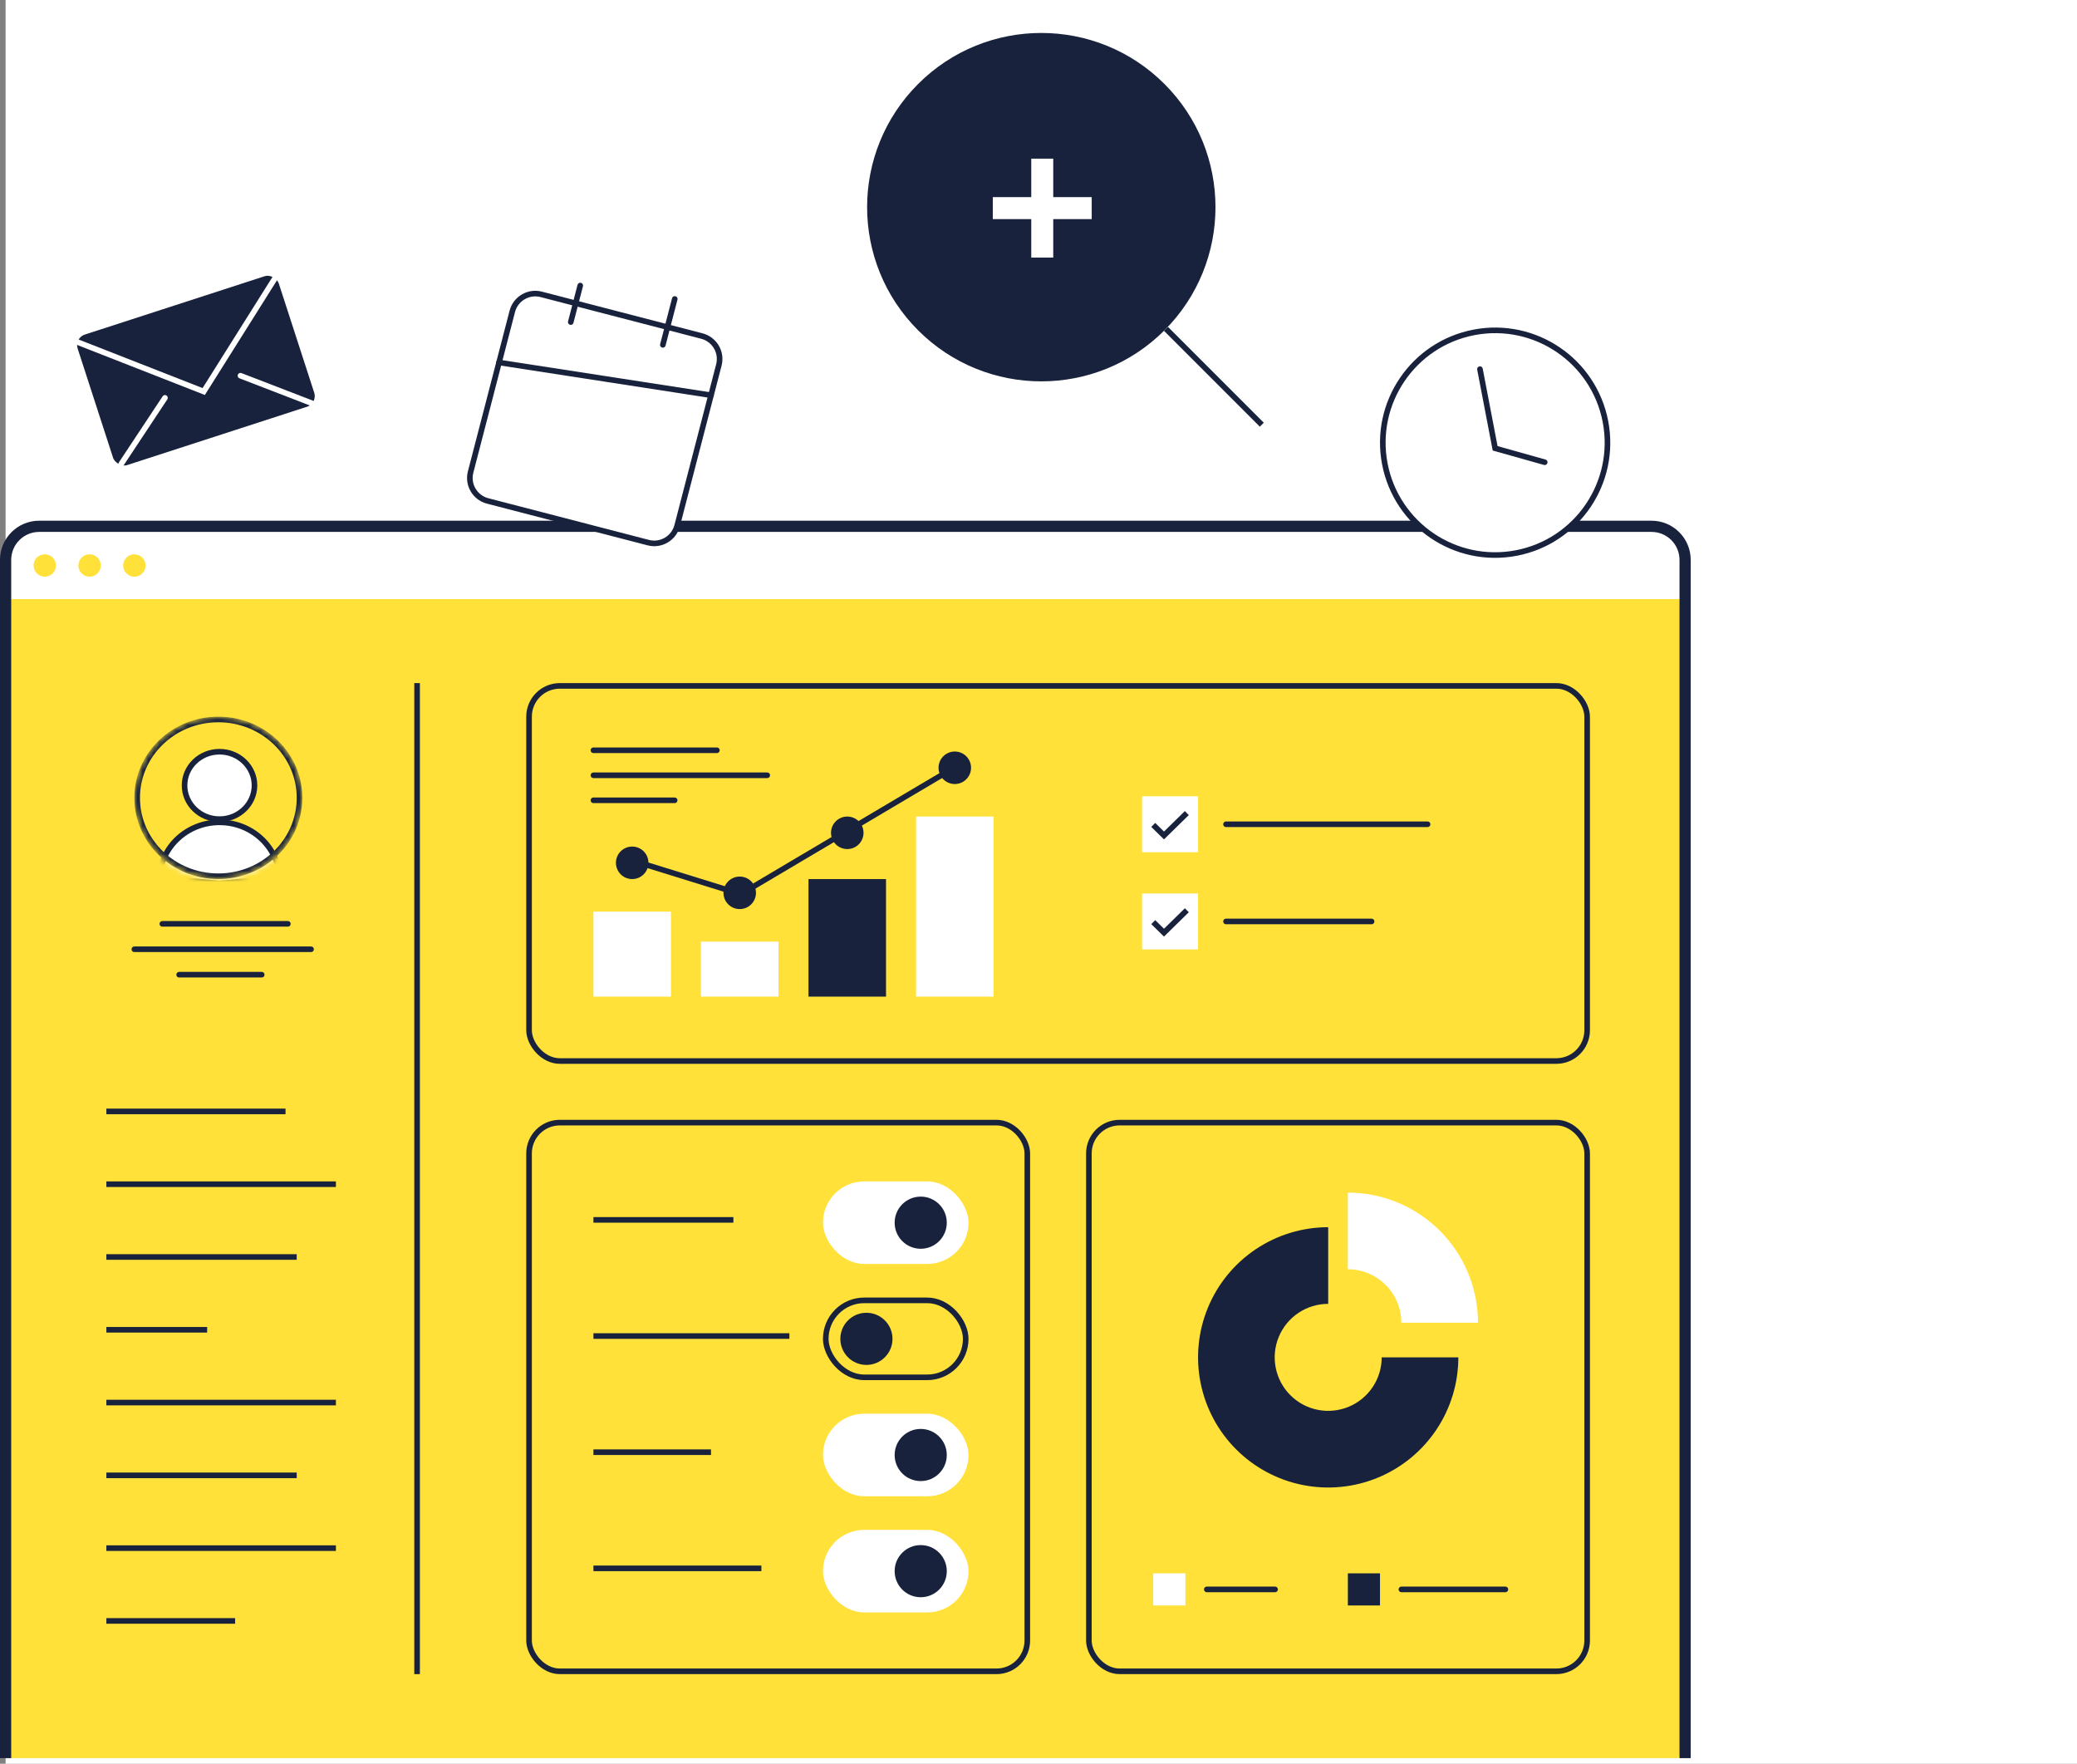 <svg width="371" height="315" viewBox="0 0 371 315" fill="none" xmlns="http://www.w3.org/2000/svg">
<rect x="0" y="0" width="371" height="315" fill="#808080" stroke="none"/>
<rect x="1" width="370" height="315" fill="white"/>
<path d="M1 100C1 96.686 3.686 94 7 94H295C298.314 94 301 96.686 301 100V107H1V100Z" fill="white"/>
<circle cx="8" cy="101" r="2" fill="#FFE139"/>
<circle cx="16" cy="101" r="2" fill="#FFE139"/>
<circle cx="24" cy="101" r="2" fill="#FFE139"/>
<path d="M1 107H301V314H1V107Z" fill="#FFE139"/>
<path d="M0 100C0 96.134 3.134 93 7 93H295C298.866 93 302 96.134 302 100H300C300 97.239 297.761 95 295 95H7C4.239 95 2 97.239 2 100H0ZM301 314H1H301ZM0 314V100C0 96.134 3.134 93 7 93V95C4.239 95 2 97.239 2 100V314H0ZM295 93C298.866 93 302 96.134 302 100V314H300V100C300 97.239 297.761 95 295 95V93Z" fill="#18223C" mask="url(#path-2-outside-1_6989_19000)"/>
<mask id="mask0_6989_19000" style="mask-type:alpha" maskUnits="userSpaceOnUse" x="24" y="128" width="30" height="29">
<ellipse cx="39" cy="142.5" rx="15" ry="14.5" fill="white"/>
</mask>
<g mask="url(#mask0_6989_19000)">
<path d="M45.456 140.279C45.456 143.588 42.676 146.299 39.211 146.299C35.745 146.299 32.965 143.588 32.965 140.279C32.965 136.969 35.745 134.258 39.211 134.258C42.676 134.258 45.456 136.969 45.456 140.279Z" fill="white" stroke="#18223C"/>
<path d="M39.212 157.816L28.479 156.788C28.725 151.286 33.421 146.873 39.212 146.873C45.002 146.873 49.698 151.286 49.944 156.788L39.212 157.816Z" fill="white" stroke="#18223C"/>
<path d="M53.5 142.5C53.5 150.216 47.024 156.5 39 156.5C30.976 156.5 24.5 150.216 24.5 142.5C24.5 134.784 30.976 128.5 39 128.5C47.024 128.5 53.5 134.784 53.5 142.5Z" stroke="#18223C"/>
</g>
<path d="M29 165H51.417" stroke="#18223C" stroke-linecap="round" stroke-linejoin="round"/>
<path d="M24 169.541H55.561" stroke="#18223C" stroke-linecap="round" stroke-linejoin="round"/>
<path d="M32 174.082H46.748" stroke="#18223C" stroke-linecap="round" stroke-linejoin="round"/>
<line x1="74.5" y1="122" x2="74.5" y2="299" stroke="#18223C"/>
<line x1="19" y1="198.5" x2="51" y2="198.5" stroke="#18223C"/>
<line x1="19" y1="211.5" x2="60" y2="211.5" stroke="#18223C"/>
<line x1="19" y1="224.5" x2="53" y2="224.5" stroke="#18223C"/>
<line x1="19" y1="237.5" x2="37" y2="237.5" stroke="#18223C"/>
<line x1="19" y1="250.5" x2="60" y2="250.5" stroke="#18223C"/>
<line x1="19" y1="263.5" x2="53" y2="263.5" stroke="#18223C"/>
<line x1="19" y1="276.5" x2="60" y2="276.5" stroke="#18223C"/>
<line x1="19" y1="289.5" x2="42" y2="289.5" stroke="#18223C"/>
<rect x="94.5" y="122.5" width="189" height="67" rx="5.5" stroke="#18223C"/>
<rect x="106" y="162.812" width="13.848" height="15.188" fill="white"/>
<rect x="125.207" y="168.172" width="13.848" height="9.827" fill="white"/>
<rect x="144.414" y="157.004" width="13.848" height="20.995" fill="#18223C"/>
<rect x="163.625" y="145.838" width="13.848" height="32.162" fill="white"/>
<path d="M112.699 153.603L132.316 159.686L170.77 136.904" stroke="#18223C" stroke-linecap="round" stroke-linejoin="round"/>
<circle cx="170.548" cy="137.126" r="2.904" fill="#18223C"/>
<circle cx="151.341" cy="148.741" r="2.904" fill="#18223C"/>
<circle cx="132.13" cy="159.46" r="2.904" fill="#18223C"/>
<circle cx="112.923" cy="154.101" r="2.904" fill="#18223C"/>
<path d="M106 134H128.051" stroke="#18223C" stroke-linecap="round" stroke-linejoin="round"/>
<path d="M106 138.467H137.045" stroke="#18223C" stroke-linecap="round" stroke-linejoin="round"/>
<path d="M106 142.936H120.507" stroke="#18223C" stroke-linecap="round" stroke-linejoin="round"/>
<rect x="203.996" y="142.217" width="10" height="10" fill="white"/>
<path d="M205.996 147.334L207.916 149.217L211.996 145.217" stroke="#18223C"/>
<path d="M218.996 147.217H254.996" stroke="#18223C" stroke-linecap="round" stroke-linejoin="round"/>
<rect x="203.996" y="159.574" width="10" height="10" fill="white"/>
<path d="M205.996 164.692L207.916 166.574L211.996 162.574" stroke="#18223C"/>
<path d="M218.996 164.574H244.996" stroke="#18223C" stroke-linecap="round" stroke-linejoin="round"/>
<rect x="94.5" y="200.5" width="89" height="98" rx="5.5" stroke="#18223C"/>
<rect x="194.5" y="200.5" width="89" height="98" rx="5.5" stroke="#18223C"/>
<path d="M260.492 242.426C260.492 247.023 259.129 251.518 256.574 255.34C254.02 259.163 250.389 262.143 246.142 263.902C241.894 265.662 237.22 266.122 232.711 265.225C228.202 264.328 224.06 262.114 220.809 258.863C217.558 255.612 215.344 251.47 214.447 246.961C213.55 242.451 214.01 237.777 215.769 233.53C217.529 229.282 220.508 225.652 224.331 223.097C228.154 220.543 232.648 219.18 237.246 219.18L237.246 232.87C235.356 232.87 233.509 233.43 231.937 234.48C230.366 235.53 229.141 237.023 228.418 238.769C227.694 240.515 227.505 242.436 227.874 244.29C228.243 246.144 229.153 247.846 230.489 249.183C231.825 250.519 233.528 251.429 235.382 251.798C237.235 252.167 239.157 251.977 240.903 251.254C242.649 250.531 244.141 249.306 245.191 247.735C246.241 246.163 246.802 244.316 246.802 242.426H260.492Z" fill="#18223C"/>
<path d="M240.754 213C243.807 213 246.829 213.601 249.65 214.769C252.47 215.938 255.033 217.65 257.191 219.809C259.35 221.967 261.062 224.53 262.23 227.35C263.399 230.17 264 233.193 264 236.246L250.31 236.246C250.31 234.991 250.062 233.749 249.582 232.589C249.102 231.43 248.398 230.376 247.511 229.489C246.623 228.602 245.57 227.898 244.411 227.418C243.251 226.937 242.009 226.69 240.754 226.69L240.754 213Z" fill="white"/>
<rect x="206" y="281" width="5.739" height="5.739" fill="white"/>
<path d="M215.566 283.869H227.759" stroke="#18223C" stroke-linecap="round" stroke-linejoin="round"/>
<rect x="240.758" y="281" width="5.739" height="5.739" fill="#18223C"/>
<path d="M250.324 283.869H268.895" stroke="#18223C" stroke-linecap="round" stroke-linejoin="round"/>
<line x1="106" y1="217.873" x2="131" y2="217.873" stroke="#18223C"/>
<rect x="147" y="211" width="26" height="14.746" rx="7.373" fill="white"/>
<circle cx="164.461" cy="218.374" r="4.657" fill="#18223C"/>
<line x1="106" y1="238.619" x2="141" y2="238.619" stroke="#18223C"/>
<rect x="147.5" y="232.246" width="25" height="13.746" rx="6.873" stroke="#18223C"/>
<circle cx="154.762" cy="239.12" r="4.657" fill="#18223C"/>
<line x1="106" y1="259.365" x2="127" y2="259.365" stroke="#18223C"/>
<rect x="147" y="252.492" width="26" height="14.746" rx="7.373" fill="white"/>
<circle cx="164.461" cy="259.866" r="4.657" fill="#18223C"/>
<line x1="106" y1="280.111" x2="136" y2="280.111" stroke="#18223C"/>
<rect x="147" y="273.238" width="26" height="14.746" rx="7.373" fill="white"/>
<circle cx="164.461" cy="280.612" r="4.657" fill="#18223C"/>
<path d="M207.999 58.999C195.849 71.15 176.15 71.15 163.999 58.999C151.849 46.849 151.849 27.15 163.999 14.999C176.15 2.849 195.849 2.849 207.999 14.999C220.15 27.15 220.15 46.849 207.999 58.999Z" fill="#18223C"/>
<rect x="184.207" y="28.336" width="3.926" height="17.668" fill="white"/>
<rect x="177.336" y="39.133" width="3.926" height="17.668" transform="rotate(-90 177.336 39.133)" fill="white"/>
<path d="M208.269 58.733L225.389 75.852" stroke="#18223C"/>
<circle cx="267.067" cy="79.067" r="20.063" transform="rotate(-10.851 267.067 79.067)" fill="white" stroke="#18223C"/>
<path d="M264.355 65.93L267.065 80.067L275.918 82.557" stroke="#18223C" stroke-linecap="round"/>
<rect x="12.63" y="60.046" width="38.761" height="25.507" rx="2.5" transform="rotate(-17.972 12.63 60.046)" fill="#18223C" stroke="white"/>
<path d="M49.602 48.922L36.389 69.928L13.041 60.781" stroke="white" stroke-linecap="round"/>
<path d="M21.653 82.86L29.466 71.06" stroke="white" stroke-linecap="round"/>
<path d="M55.982 72.129L42.954 67.101" stroke="white" stroke-linecap="round"/>
<path d="M125.37 60.019L96.674 52.572C94.41 51.984 92.098 53.343 91.51 55.607L84.063 84.304C83.475 86.568 84.834 88.879 87.099 89.467L115.795 96.914C118.059 97.502 120.371 96.143 120.958 93.879L128.406 65.183C128.993 62.918 127.634 60.607 125.37 60.019Z" fill="white" stroke="#18223C" stroke-linecap="round" stroke-linejoin="round"/>
<path d="M120.527 53.393L118.4 61.592" stroke="#18223C" stroke-linecap="round" stroke-linejoin="round"/>
<path d="M103.645 51L101.952 57.522" stroke="#18223C" stroke-linecap="round" stroke-linejoin="round"/>
<path d="M89.138 64.739L108.069 67.663L127.001 70.587" stroke="#18223C" stroke-linecap="round" stroke-linejoin="round"/>
</svg>
